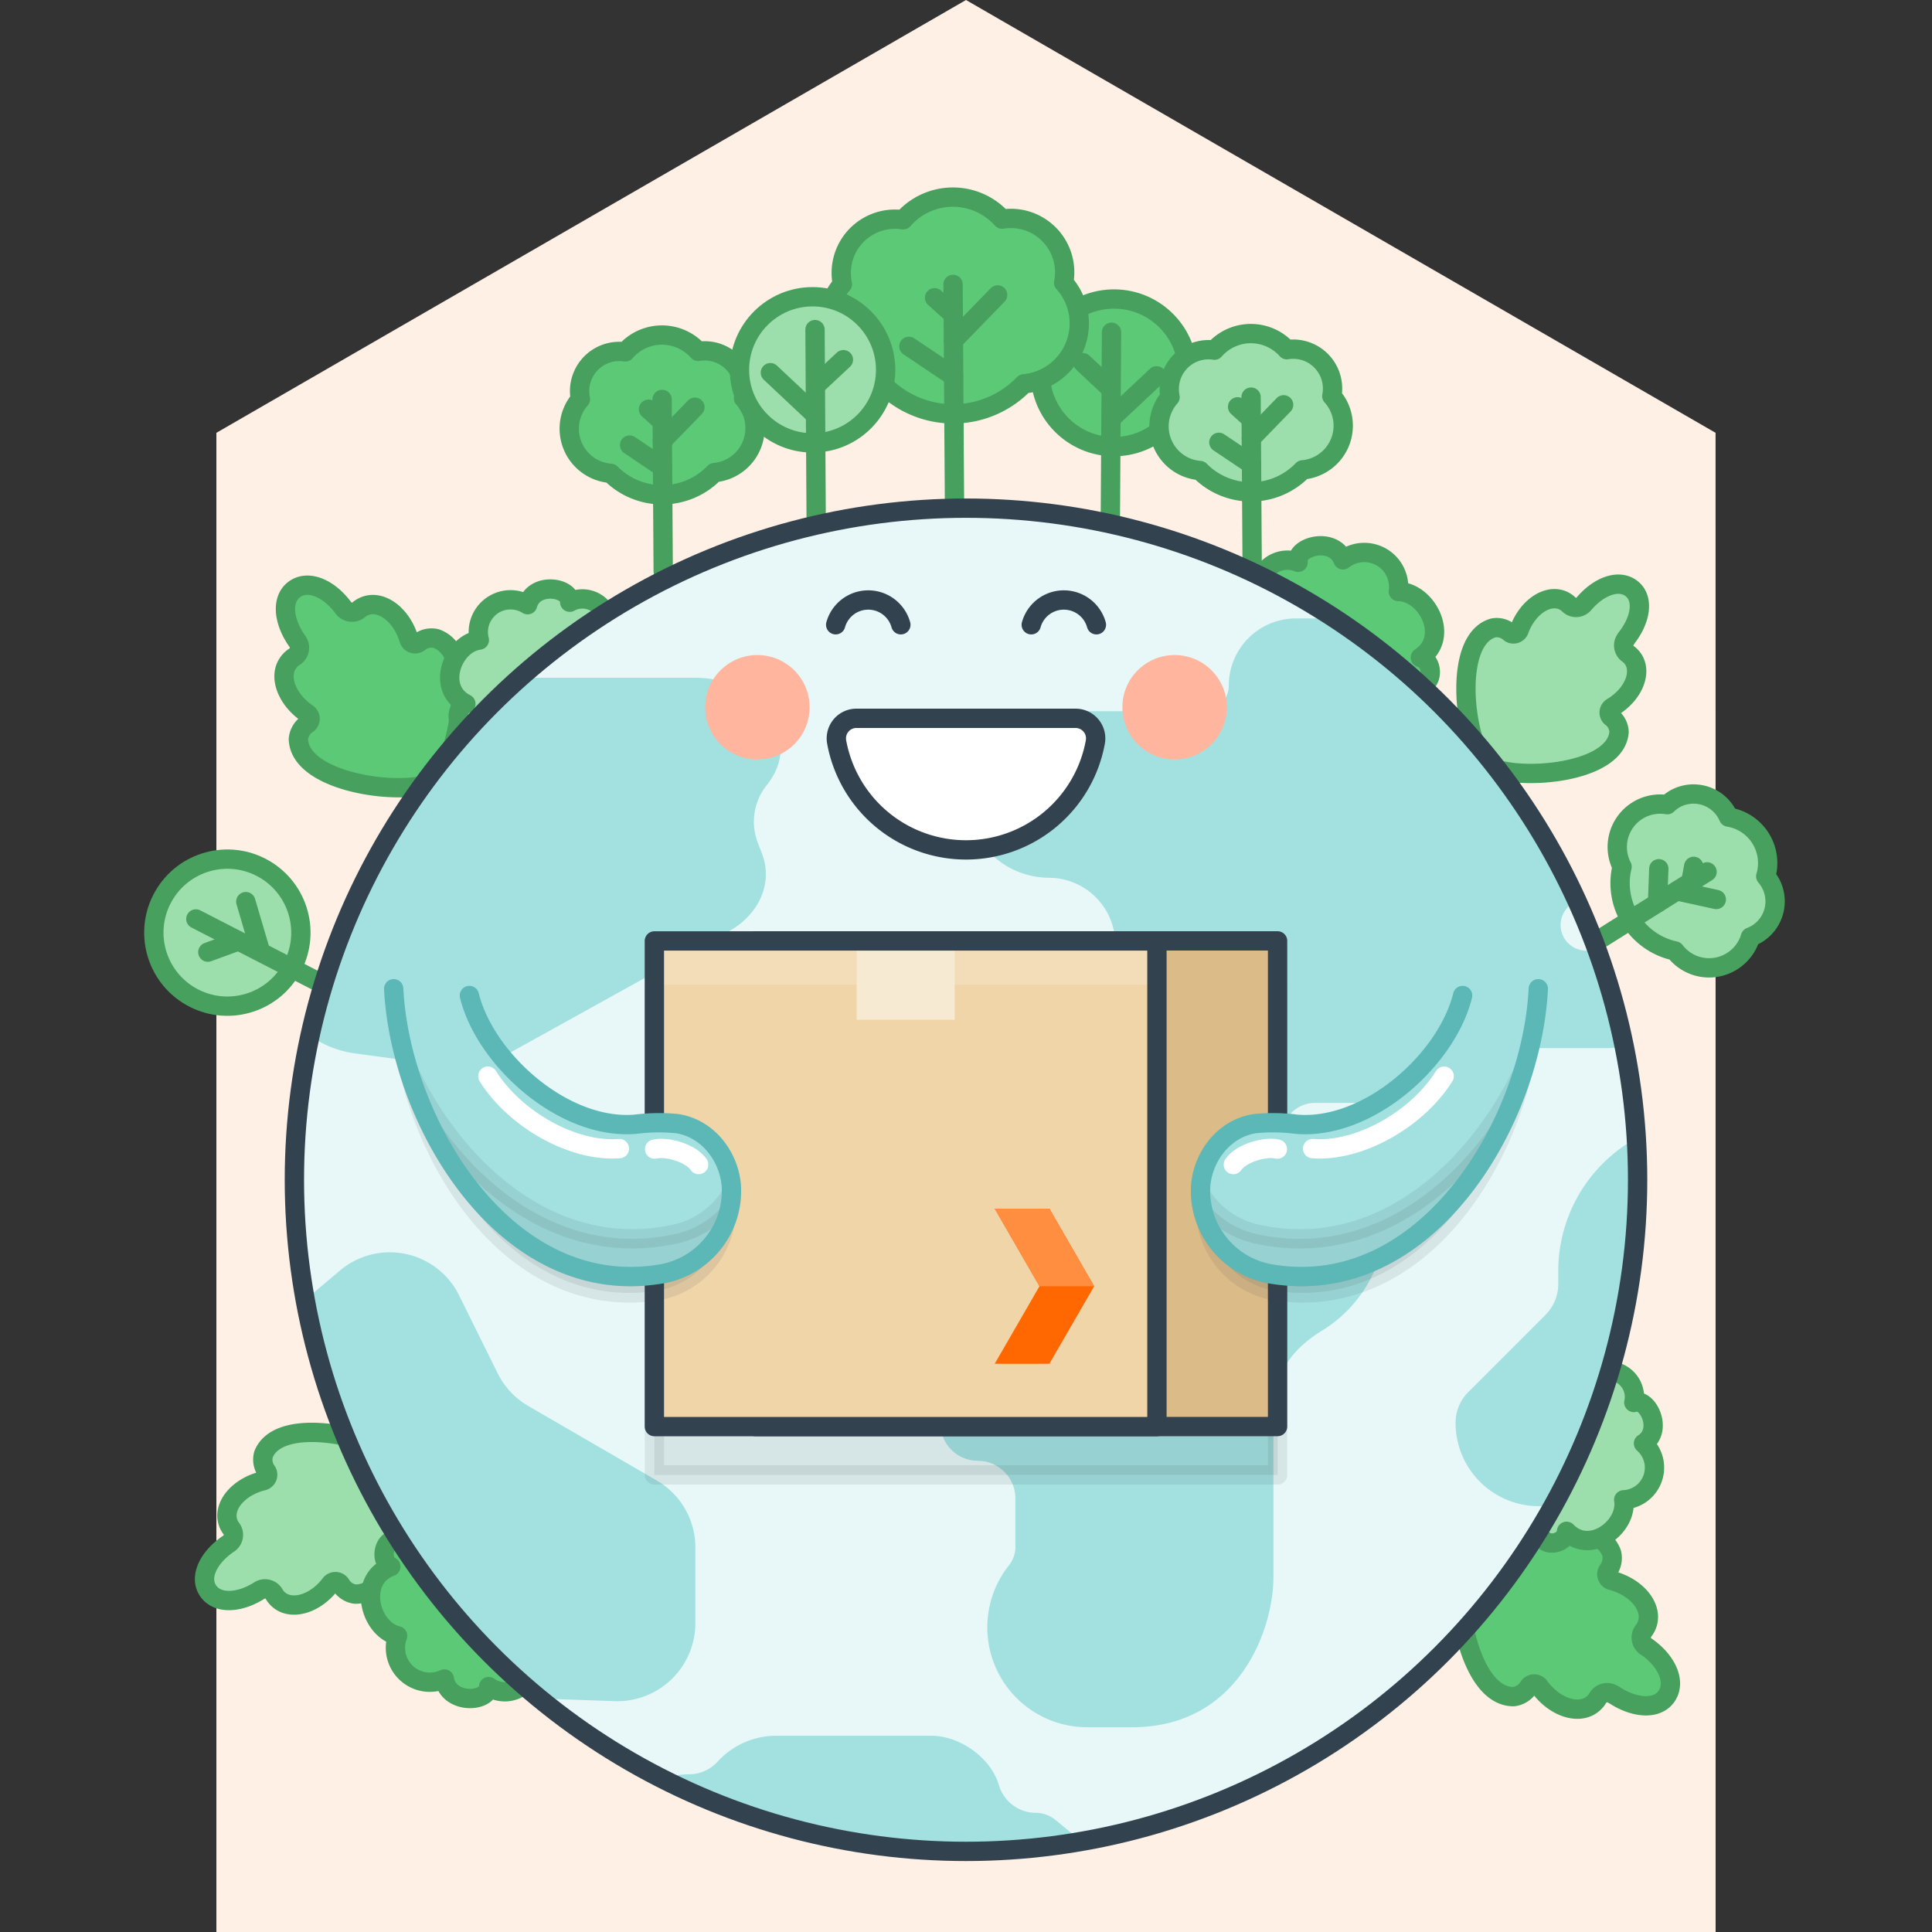 <svg xmlns="http://www.w3.org/2000/svg" xmlns:xlink="http://www.w3.org/1999/xlink" width="400" height="400" viewBox="0 0 400 400"><rect x="0" y="0" width="400" height="400" fill="#333333" stroke="none"/><defs><style>.cls-1,.cls-13,.cls-16,.cls-24,.cls-25,.cls-8{fill:none;}.cls-2{fill:#fff0e6;}.cls-3{clip-path:url(#clip-path);}.cls-4,.cls-7{fill:#9cdeac;}.cls-4,.cls-5,.cls-6,.cls-7,.cls-8,.cls-9{stroke:#48a05e;}.cls-14,.cls-16,.cls-17,.cls-18,.cls-24,.cls-25,.cls-4,.cls-5,.cls-6,.cls-7,.cls-8,.cls-9{stroke-linecap:round;}.cls-13,.cls-14,.cls-16,.cls-17,.cls-18,.cls-24,.cls-25,.cls-4,.cls-5,.cls-6,.cls-7,.cls-8,.cls-9{stroke-linejoin:round;stroke-width:4px;}.cls-5,.cls-6{fill:#5bc976;}.cls-5,.cls-7{fill-rule:evenodd;}.cls-14,.cls-9{fill:#fff;}.cls-10{fill:#e8f7f7;}.cls-11{clip-path:url(#clip-path-2);}.cls-12{fill:#a3e1e0;}.cls-13,.cls-14,.cls-16,.cls-17,.cls-18{stroke:#33424f;}.cls-15{fill:#ffb59e;}.cls-17{fill:#33424f;opacity:0.1;}.cls-18{fill:#dbbb88;}.cls-19{fill:#f0d5a8;}.cls-20{fill:#f3ddb9;}.cls-21{fill:#f7ead3;}.cls-22{fill:#ff6800;}.cls-23{fill:#ff8e40;}.cls-24{stroke:#5cb8b7;}.cls-25{stroke:#fff;}</style><clipPath id="clip-path"><polygon class="cls-1" points="0 89.61 0 400 400 400 400 89.61 200 0 0 89.61"/></clipPath><clipPath id="clip-path-2"><circle class="cls-1" cx="200" cy="244.26" r="139.05"/></clipPath></defs><g id="Layer_2" data-name="Layer 2"><polygon class="cls-2" points="44.8 89.61 44.8 400 355.2 400 355.19 89.61 200 0 44.8 89.61"/><rect class="cls-1" width="400" height="400"/><rect class="cls-1" width="400" height="400"/><g class="cls-3"><path class="cls-4" d="M335.21,151.59a4,4,0,0,0-1.67-3.15,1.27,1.27,0,0,1,.24-2h0c4.14-2.47,6.15-6.82,4.5-9.73a4.32,4.32,0,0,0-1.25-1.37,2.13,2.13,0,0,1-.37-3.08l0-.05c3-3.75,3.79-8.19,1.2-10.3s-6.78-.61-9.91,3.08l0,0a2.13,2.13,0,0,1-3.1.2,4.36,4.36,0,0,0-1.58-1c-3.16-1.09-7.07,1.69-8.73,6.21v0a1.26,1.26,0,0,1-1.95.6A4,4,0,0,0,309.2,130c-8.69,2.41-5.95,23.94-1.54,28.31C312.77,161.84,334.45,160.58,335.21,151.59Z"/><path class="cls-5" d="M295.07,141.48c1.71-1.18,1.34-4.76-1-5.35,6.28-4.13,1.41-13.59-4.56-13.66a7.12,7.12,0,0,0-11.46-6.56h0c-2-5-10-2.72-9.29.51a5.76,5.76,0,0,0-7.19,2.4"/><path class="cls-6" d="M61.78,153a4.16,4.16,0,0,1,1.94-3.16,1.33,1.33,0,0,0-.11-2.13h0c-4.14-2.83-6-7.49-4-10.4a4.56,4.56,0,0,1,1.38-1.35,2.21,2.21,0,0,0,.58-3.18l0,0c-2.93-4.1-3.41-8.77-.58-10.79s7.09-.2,10.09,3.84l0,0a2.21,2.21,0,0,0,3.2.41,4.56,4.56,0,0,1,1.71-.91c3.36-.93,7.24,2.22,8.67,7v0a1.32,1.32,0,0,0,2,.75,4.16,4.16,0,0,1,3.61-.88c8.87,3.06,4.62,25.26-.25,29.52C84.43,165.06,62,162.34,61.78,153Z"/><path class="cls-7" d="M96.13,150.81c-1.73-.92-1.76-4.29.32-5.09-6.29-3.18-2.76-12.5,2.79-13.2a6.67,6.67,0,0,1,10-7.32h0c1.35-4.87,9-3.6,8.71-.52a5.39,5.39,0,0,1,6.94,1.48"/><path class="cls-4" d="M54.56,301.1a4.1,4.1,0,0,0,.69,3.58,1.31,1.31,0,0,1-.84,1.92h0c-4.79,1.17-8.07,4.82-7.32,8.16a4.33,4.33,0,0,0,.81,1.72,2.17,2.17,0,0,1-.57,3.12l0,0c-4.11,2.76-6.17,6.88-4.27,9.72s6.44,2.63,10.61,0l0,0a2.18,2.18,0,0,1,3.09.73A4.4,4.4,0,0,0,58,331.43c2.76,2,7.42.48,10.4-3.45v0a1.3,1.3,0,0,1,2.09,0,4.12,4.12,0,0,0,3,2.06c9.22.26,13-21.62,10-27.22C79.57,297.81,58,292.54,54.56,301.1Z"/><path class="cls-6" d="M313.37,351.27a4.3,4.3,0,0,0,3.18-2.08,1.35,1.35,0,0,1,2.17,0l0,0c3,4.15,7.83,5.86,10.75,3.81a4.63,4.63,0,0,0,1.34-1.45,2.26,2.26,0,0,1,3.23-.7l.05,0c4.28,2.87,9.06,3.21,11,.26s0-7.25-4.24-10.2l-.05,0a2.26,2.26,0,0,1-.52-3.26,4.7,4.7,0,0,0,.87-1.78c.85-3.46-2.48-7.33-7.45-8.64h0a1.35,1.35,0,0,1-.83-2,4.3,4.3,0,0,0,.79-3.72c-3.41-9-26-3.94-30.17,1.17C300.29,328.49,303.77,351.34,313.37,351.27Z"/><path class="cls-5" d="M81.18,318.92c-1.94.77-2.37,4.34-.27,5.43-7,2.63-4.39,12.93,1.41,14.33A7.12,7.12,0,0,0,92,347.62h0c.86,5.32,9.12,4.88,9.17,1.57a5.75,5.75,0,0,0,7.54-.74"/><path class="cls-7" d="M319.57,318.82c1.38,1.39,4.62.44,4.77-1.78,4.87,5.09,12.77-1,11.83-6.52a6.67,6.67,0,0,0,4.1-11.68h0c4.25-2.7.82-9.65-2-8.47a5.39,5.39,0,0,0-3.42-6.22"/><circle class="cls-4" cx="47.08" cy="193.08" r="15.22" transform="translate(-143.92 138.16) rotate(-60.25)"/><line class="cls-8" x1="69.4" y1="205.09" x2="40.55" y2="190.26"/><line class="cls-8" x1="49.15" y1="194.89" x2="43.03" y2="197.13"/><line class="cls-8" x1="53.91" y1="196.92" x2="50.89" y2="186.67"/><path class="cls-4" d="M358.61,199a8.83,8.83,0,0,0,3.8-5,8.13,8.13,0,0,0,1.42-.7,7.89,7.89,0,0,0,2.48-10.87,9,9,0,0,0-.73-1,9.64,9.64,0,0,0-7.7-12.26,7.15,7.15,0,0,0-.58-1.09,7.87,7.87,0,0,0-10.86-2.48,8.51,8.51,0,0,0-1.25,1,8.88,8.88,0,0,0-9.36,12.84,14.36,14.36,0,0,0,10.95,17.44A8.88,8.88,0,0,0,358.61,199Z"/><line class="cls-9" x1="338.99" y1="189.58" x2="327.4" y2="196.86"/><line class="cls-9" x1="353.43" y1="180.51" x2="337.83" y2="190.3"/><line class="cls-9" x1="343.44" y1="179.86" x2="343.18" y2="186.95"/><line class="cls-9" x1="355.34" y1="186.23" x2="347.17" y2="184.44"/><line class="cls-9" x1="350.07" y1="182.62" x2="350.66" y2="179.37"/><circle class="cls-6" cx="230.64" cy="77.21" r="15.28" transform="translate(-2.79 8.89) rotate(-2.2)"/><line class="cls-8" x1="229.87" y1="109.91" x2="230.13" y2="68.79"/><line class="cls-8" x1="229.83" y1="80.37" x2="224.19" y2="75.09"/><line class="cls-8" x1="230.23" y1="86.48" x2="239.46" y2="77.81"/><path class="cls-6" d="M223.45,66.86a12.49,12.49,0,0,0-3.23-8.33,11.81,11.81,0,0,0,.21-2.24,11.15,11.15,0,0,0-11.22-11.07,12.24,12.24,0,0,0-1.74.15,13.64,13.64,0,0,0-20.48.14A11.12,11.12,0,0,0,174.17,56.6a11.71,11.71,0,0,0,.24,2.23,12.57,12.57,0,0,0,8.47,20.82A20.35,20.35,0,0,0,212,79.46,12.56,12.56,0,0,0,223.45,66.86Z"/><line class="cls-9" x1="197.49" y1="85.7" x2="197.64" y2="107.24"/><line class="cls-9" x1="197.32" y1="58.88" x2="197.51" y2="87.86"/><line class="cls-9" x1="188.18" y1="71.71" x2="197.44" y2="77.93"/><line class="cls-9" x1="206.55" y1="61.06" x2="197.39" y2="70.5"/><line class="cls-9" x1="197.36" y1="65.12" x2="193.49" y2="61.64"/><path class="cls-6" d="M156.32,88.58a9.18,9.18,0,0,0-2.38-6.14,8.07,8.07,0,0,0,.16-1.64,8.21,8.21,0,0,0-8.27-8.16,9.08,9.08,0,0,0-1.28.11,10,10,0,0,0-15.08.1,9,9,0,0,0-1.28-.09A8.21,8.21,0,0,0,120,81a8.07,8.07,0,0,0,.17,1.64A9.26,9.26,0,0,0,126.45,98a15,15,0,0,0,21.46-.15A9.23,9.23,0,0,0,156.32,88.58Z"/><line class="cls-9" x1="137.21" y1="102.45" x2="137.31" y2="118.31"/><line class="cls-9" x1="137.08" y1="82.7" x2="137.22" y2="104.04"/><line class="cls-9" x1="130.35" y1="92.15" x2="137.17" y2="96.73"/><line class="cls-9" x1="143.88" y1="84.31" x2="137.13" y2="91.26"/><line class="cls-9" x1="137.11" y1="87.3" x2="134.26" y2="84.73"/><path class="cls-4" d="M278.1,88A9.12,9.12,0,0,0,275.74,82a8,8,0,0,0,.15-1.63,8.14,8.14,0,0,0-8.19-8.08,7.59,7.59,0,0,0-1.27.11,10,10,0,0,0-15,.1,7.59,7.59,0,0,0-1.27-.1,8.13,8.13,0,0,0-8.08,8.19,7.9,7.9,0,0,0,.17,1.63,9.17,9.17,0,0,0,6.18,15.2,14.85,14.85,0,0,0,21.28-.14A9.18,9.18,0,0,0,278.1,88Z"/><line class="cls-9" x1="259.15" y1="101.8" x2="259.25" y2="117.52"/><line class="cls-9" x1="259.02" y1="82.22" x2="259.16" y2="103.37"/><line class="cls-9" x1="252.35" y1="91.58" x2="259.11" y2="96.12"/><line class="cls-9" x1="265.76" y1="83.81" x2="259.08" y2="90.7"/><line class="cls-9" x1="259.05" y1="86.78" x2="256.23" y2="84.23"/><circle class="cls-4" cx="168.23" cy="76.57" r="15.13"/><line class="cls-8" x1="168.99" y1="108.98" x2="168.74" y2="68.24"/><line class="cls-8" x1="169.03" y1="79.69" x2="174.62" y2="74.47"/><line class="cls-8" x1="168.64" y1="85.75" x2="159.5" y2="77.16"/><circle class="cls-10" cx="200" cy="244.26" r="139.05"/><g class="cls-11"><path class="cls-12" d="M128.21,378.4a6.25,6.25,0,0,1,.94-3.53,15.9,15.9,0,0,1,13.51-7.52,8,8,0,0,0,5.9-2.61,16.43,16.43,0,0,1,12.15-5.37h32.1c5.91,0,12.37,4.56,14,10.23a8,8,0,0,0,7.67,5.73h0a6.37,6.37,0,0,1,4,1.44l5.67,4.64a6.37,6.37,0,0,1,2.33,4.92h0a6.35,6.35,0,0,1-6.36,6.35H142.94a14.73,14.73,0,0,1-14.73-14.28Z"/><path class="cls-12" d="M108,351.53l19.23.68a16.18,16.18,0,0,0,16.74-16V320.49a16,16,0,0,0-8.06-14l-26.44-15.34a16.1,16.1,0,0,1-6.42-6.8l-8-16.16a16,16,0,0,0-24.83-5l-10.87,9.16S39.94,297,41.21,312s30.22,26.83,30.22,26.83h0A13.59,13.59,0,0,0,85.27,352Z"/><path class="cls-12" d="M317.78,217a16.88,16.88,0,0,1-.78,2.16,17.25,17.25,0,0,1-15.24,9.18H272.27a6.9,6.9,0,0,0-6.89,6.9v8.62a6.89,6.89,0,0,0,6.89,6.89h13.47a1.19,1.19,0,0,1,1.19,1.19,27.66,27.66,0,0,1-13.2,23.54c-5.28,3.24-10.08,8.17-10.08,16.65v34.48c0,10.34-6.89,31-29.3,31h-9.26a20.68,20.68,0,0,1-16-33.78,6.29,6.29,0,0,0,1.13-4.14V310.2a7.79,7.79,0,0,0-7.78-7.76,7.75,7.75,0,0,1-7.73-7.76V278.31H165.76a34.48,34.48,0,1,1-.37-69h51.5a13.93,13.93,0,0,0,14-13.06,13.79,13.79,0,0,0-13.77-14.52,17.24,17.24,0,1,1,.25-34.48H249.1a5.3,5.3,0,0,0,5.31-5.3h0a13.9,13.9,0,0,1,13.9-13.91H304.4A29.88,29.88,0,0,1,334.28,158h0a5.3,5.3,0,0,0,5.3,5.31h9.5a11.45,11.45,0,0,1,11.45,11.45h0a11.45,11.45,0,0,1-11.45,11.45H328.41a5.3,5.3,0,0,0-5.3,5.3h0a5.3,5.3,0,0,0,5.3,5.31h4.69a10.11,10.11,0,0,1,10.11,10.11h0A10.12,10.12,0,0,1,333.07,217Z"/><path class="cls-12" d="M158.87,162.41h0a12.08,12.08,0,0,0-2,12l.89,2.32c2.31,6-.49,12.56-6.92,16.13L105,218.28a21.22,21.22,0,0,1-13,2.32l-18.46-2.5c-12.62-1.71-18.94-13.31-12-22l6.67-8.35a12.47,12.47,0,0,0,2.85-7.81V154.71c0-8,8-14.39,17.8-14.39h55C157.86,140.32,166.37,152.83,158.87,162.41Z"/><path class="cls-12" d="M402.14,346l.62-17.42a14.67,14.67,0,0,0-14.55-15.17H374a14.53,14.53,0,0,0-12.72,7.3l-13.89,24a14.7,14.7,0,0,1-6.17,5.82l-14.64,7.24A14.52,14.52,0,0,0,322,380.2l8.3,9.85s22.39,17.59,36,16.44,24.3-27.38,24.3-27.38h0a12.31,12.31,0,0,0,11.94-12.54Z"/><path class="cls-12" d="M373.63,176.47h0a13.18,13.18,0,0,0,1.45-10.94l-.66-2.12a13.18,13.18,0,0,1,5.12-14.76l33.94-23.29a13.14,13.14,0,0,1,9.63-2.13l13.65,2.29a13.16,13.16,0,0,1,8.88,20.13l-4.93,7.64a13.13,13.13,0,0,0-2.11,7.14v23.09a13.17,13.17,0,0,1-13.17,13.17H384.75A13.17,13.17,0,0,1,373.63,176.47Z"/><path class="cls-12" d="M366.94,231.67H354.11a31.49,31.49,0,0,0-31.49,31.49v2.65A9,9,0,0,1,320,272.2l-16,16a9,9,0,0,0-2.64,6.39h0a17.25,17.25,0,0,0,17.25,17.25h21.5a33.28,33.28,0,0,0,33.27-33.27h0a9,9,0,0,1,9-9h0a9,9,0,0,0,9-9h0a29.38,29.38,0,0,0-19.66-27.71l-1.82-.63A8.93,8.93,0,0,0,366.94,231.67Z"/></g><circle class="cls-13" cx="200" cy="244.26" r="139.05"/><path class="cls-14" d="M177.34,148.72a4.16,4.16,0,0,0-4.13,4.84,27.22,27.22,0,0,0,53.58,0,4.16,4.16,0,0,0-4.13-4.84Z"/><path class="cls-1" d="M181.32,148.72a20.1,20.1,0,0,0,37.36,0"/><circle class="cls-15" cx="156.81" cy="146.43" r="10.81"/><circle class="cls-15" cx="243.19" cy="146.43" r="10.81"/><path class="cls-16" d="M186.51,129.35a7,7,0,0,0-13.49,0"/><path class="cls-16" d="M227,129.35a7,7,0,0,0-13.49,0"/><polygon class="cls-17" points="239.54 204.81 156.41 204.81 135.49 204.81 135.49 305.36 156.41 305.36 239.54 305.36 264.51 305.36 264.51 204.81 239.54 204.81"/><rect class="cls-18" x="160.18" y="191.03" width="100.55" height="108.11" transform="translate(455.54 34.62) rotate(90)"/><rect class="cls-19" x="137.24" y="193.06" width="100.55" height="104.05" transform="translate(432.59 57.57) rotate(90)"/><rect class="cls-20" x="182.99" y="147.3" width="9.05" height="104.05" transform="translate(386.84 11.82) rotate(90)"/><rect class="cls-21" x="177.36" y="194.81" width="20.3" height="16.31"/><rect class="cls-16" x="137.24" y="193.06" width="100.55" height="104.05" transform="translate(432.59 57.57) rotate(90)"/><polygon class="cls-22" points="217.26 250.24 205.94 250.24 215.21 266.3 205.94 282.36 217.26 282.36 226.54 266.3 217.26 250.24"/><polygon class="cls-23" points="226.54 266.3 217.26 250.24 205.94 250.24 215.21 266.3 226.54 266.3"/><path class="cls-17" d="M261.36,259.29c24.71,4.63,44.06-14,53.27-35-6.41,23.5-24.63,46.71-50.35,43a17.27,17.27,0,0,1-14.61-15.78A18,18,0,0,0,261.36,259.29Z"/><path class="cls-12" d="M318.49,204.7c-1.4,27.81-23.35,64.73-55.67,59a17.45,17.45,0,0,1-14.22-18.38c.57-6.2,5.06-11.79,11.26-12.7a38.49,38.49,0,0,1,8.64.14c14.9,1.19,31.07-13.44,34.32-26.66V204a7.83,7.83,0,0,1,7.84-7.83h0a7.83,7.83,0,0,1,7.83,7.83Z"/><path class="cls-17" d="M260.13,255.48c24.91,5.54,45.18-12.66,55.23-33.72-7.3,23.62-26.58,46.55-52.54,41.95a17.54,17.54,0,0,1-14.28-16.5A18.27,18.27,0,0,0,260.13,255.48Z"/><path class="cls-24" d="M302.82,206.11c-3.25,13.22-19.42,27.85-34.32,26.66a38.49,38.49,0,0,0-8.64-.14c-6.2.91-10.69,6.5-11.26,12.7a17.45,17.45,0,0,0,14.22,18.38c32.32,5.72,54.27-31.2,55.67-59"/><path class="cls-25" d="M264.47,237.91c-2.33-.6-7.41.71-9.12,3.2"/><path class="cls-25" d="M299,222.81c-5.59,8.94-17.65,15.76-27.24,15"/><path class="cls-17" d="M138.64,259.29c-24.71,4.63-44.07-14-53.27-35,6.41,23.5,24.63,46.71,50.35,43a17.26,17.26,0,0,0,14.6-15.78A18,18,0,0,1,138.64,259.29Z"/><path class="cls-12" d="M81.51,204.7c1.4,27.81,23.35,64.73,55.67,59a17.45,17.45,0,0,0,14.22-18.38c-.58-6.2-5.06-11.79-11.26-12.7a38.48,38.48,0,0,0-8.64.14c-14.9,1.19-31.07-13.44-34.32-26.66V204a7.83,7.83,0,0,0-7.84-7.83h0A7.83,7.83,0,0,0,81.51,204Z"/><path class="cls-17" d="M139.87,255.48C115,261,94.69,242.82,84.64,221.76c7.3,23.62,26.57,46.55,52.54,41.95a17.54,17.54,0,0,0,14.28-16.5A18.27,18.27,0,0,1,139.87,255.48Z"/><path class="cls-24" d="M97.18,206.11c3.25,13.22,19.42,27.85,34.32,26.66a38.48,38.48,0,0,1,8.64-.14c6.2.91,10.68,6.5,11.26,12.7a17.45,17.45,0,0,1-14.22,18.38c-32.32,5.72-54.27-31.2-55.67-59"/><path class="cls-25" d="M135.53,237.91c2.33-.6,7.41.71,9.12,3.2"/><path class="cls-25" d="M101,222.81c5.59,8.94,17.65,15.76,27.24,15"/></g></g></svg>